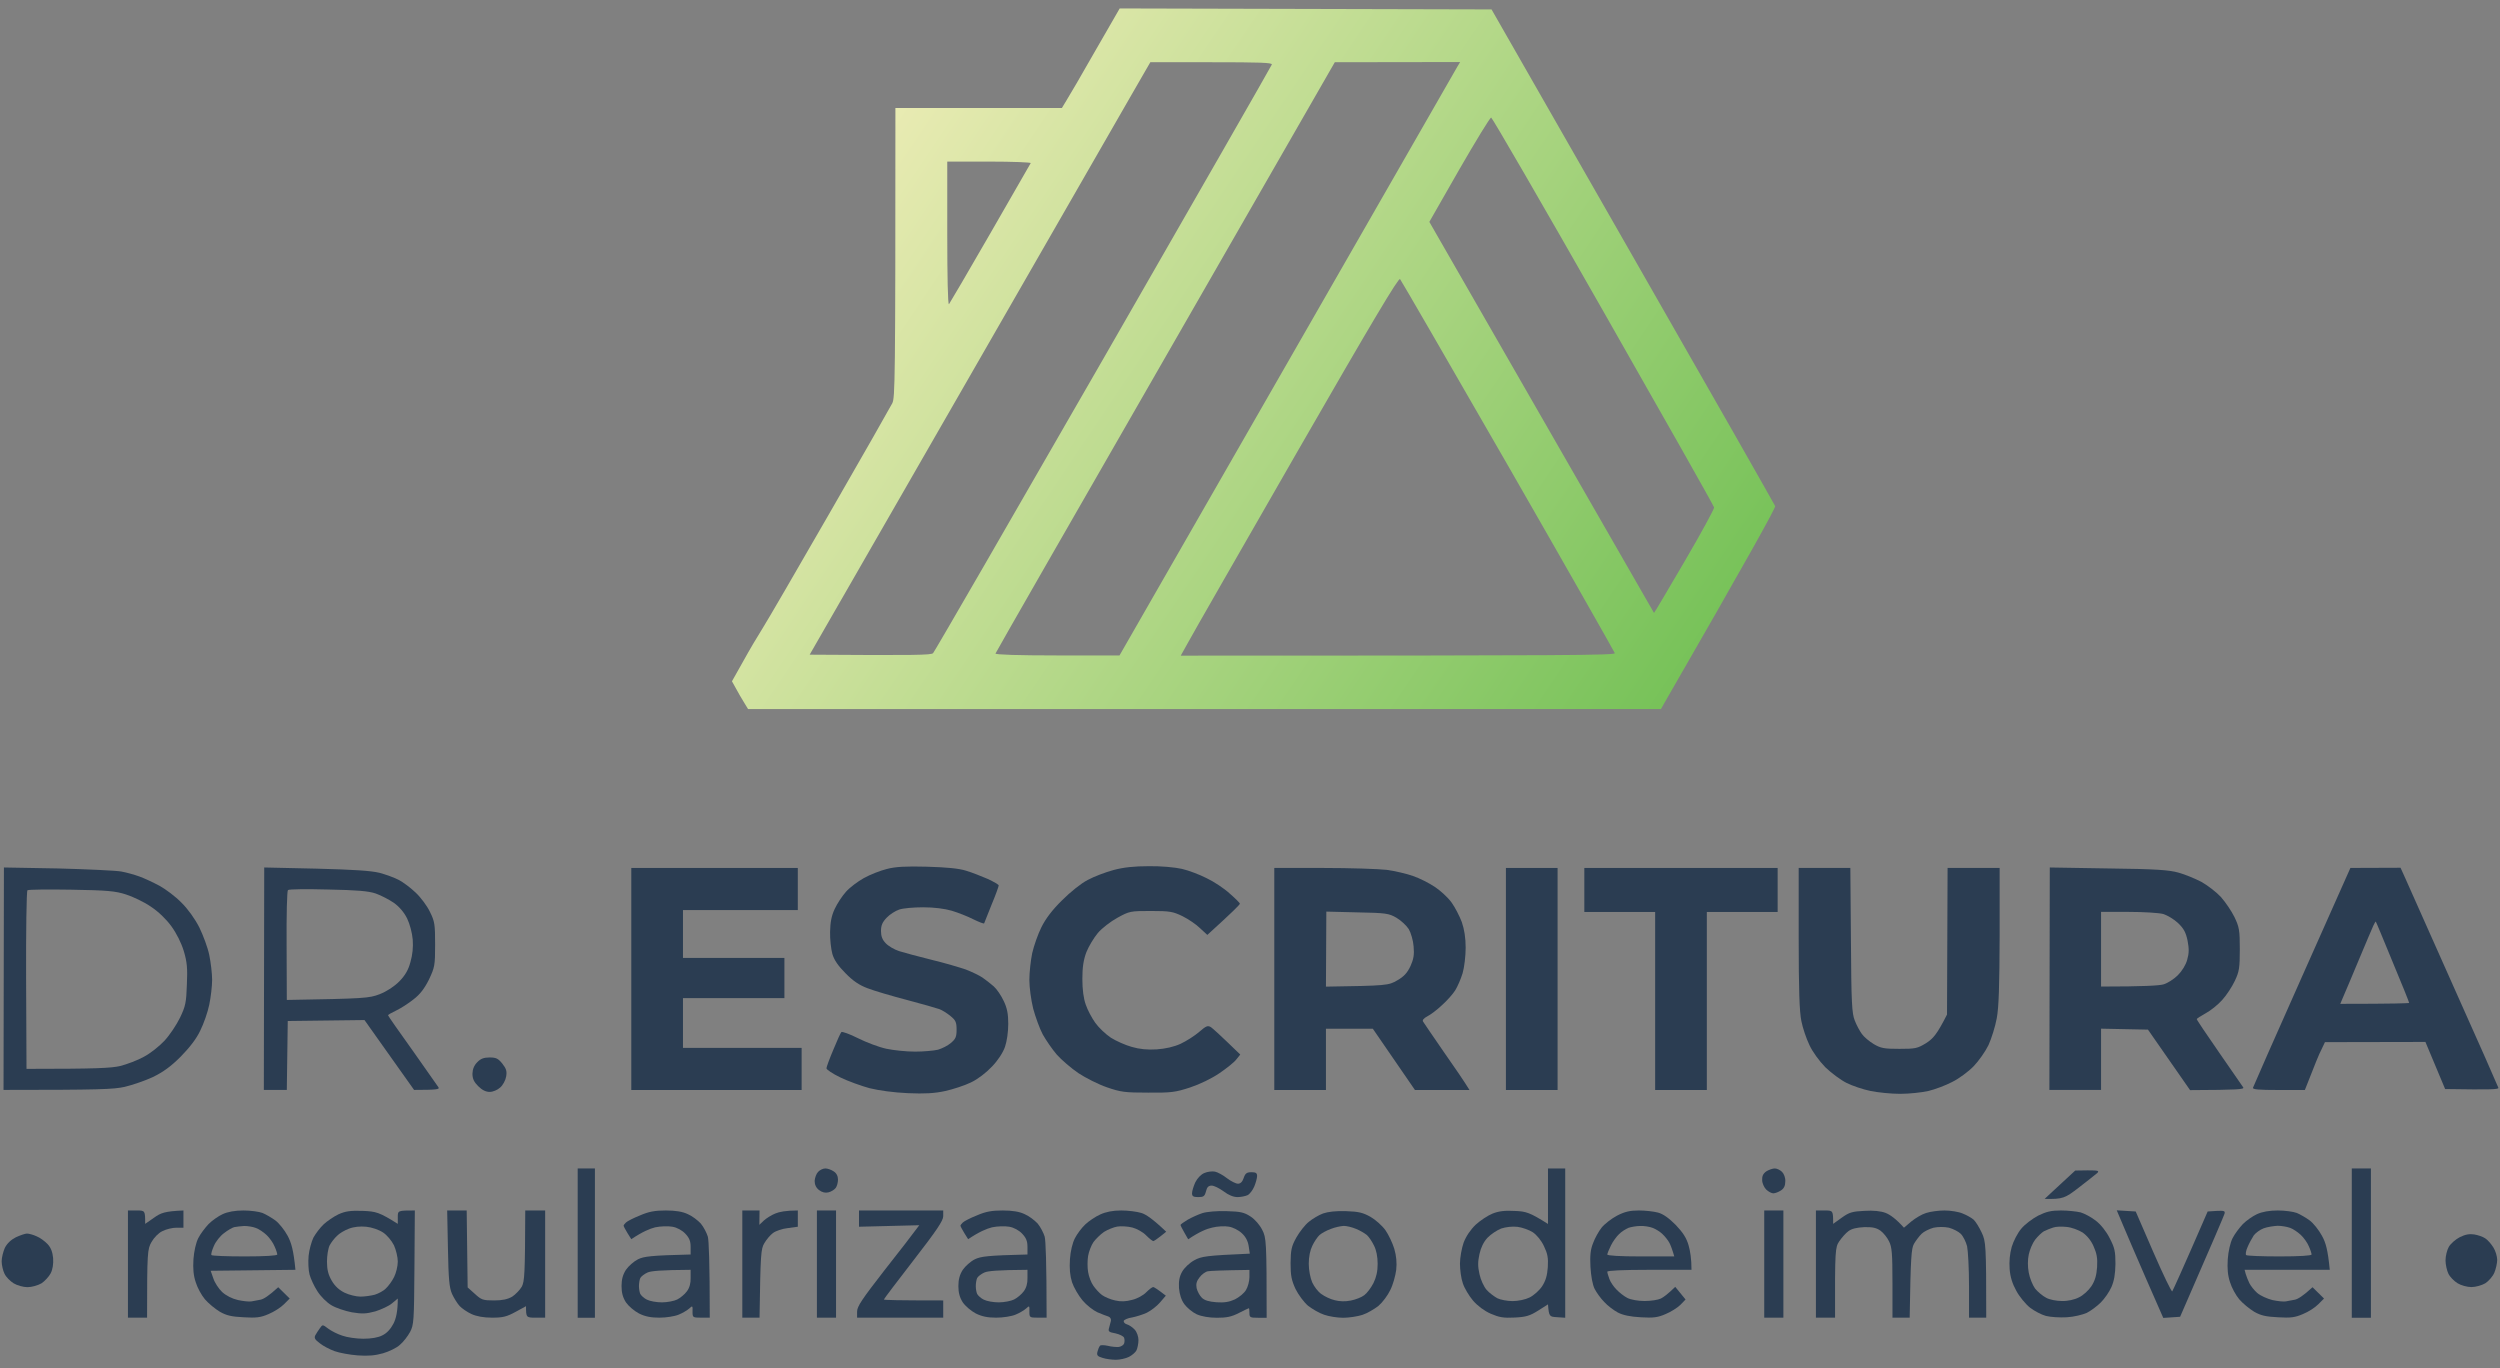 <svg width="148" height="81" viewBox="0 0 148 81" fill="none" xmlns="http://www.w3.org/2000/svg">
<rect x="0" y="0" width="148" height="81" fill="#808080" stroke="none"/>
<path d="M144.968 73.816C145.081 73.623 145.376 73.362 145.625 73.238C145.942 73.079 146.203 73.034 146.475 73.079C146.69 73.113 146.985 73.215 147.121 73.306C147.268 73.397 147.483 73.646 147.608 73.85C147.732 74.042 147.834 74.382 147.834 74.586C147.834 74.779 147.755 75.13 147.664 75.346C147.574 75.561 147.325 75.844 147.132 75.969C146.917 76.094 146.554 76.195 146.305 76.195C146.056 76.195 145.693 76.094 145.489 75.969C145.285 75.844 145.036 75.595 144.945 75.402C144.855 75.221 144.775 74.858 144.775 74.609C144.775 74.36 144.866 73.997 144.968 73.816Z" fill="#2B3D52"/>
<path fill-rule="evenodd" clip-rule="evenodd" d="M134.84 71.66C135.26 71.66 135.769 71.728 135.973 71.808C136.166 71.887 136.517 72.091 136.732 72.249C136.948 72.408 137.276 72.816 137.458 73.156C137.684 73.553 137.809 73.995 137.922 75.173H132.88L132.948 75.422C132.994 75.57 133.084 75.808 133.164 75.966C133.243 76.125 133.447 76.386 133.628 76.544C133.809 76.703 134.217 76.884 134.523 76.963C134.84 77.031 135.192 77.066 135.316 77.043C135.441 77.02 135.679 76.975 135.86 76.941C136.03 76.907 136.336 76.726 136.902 76.204L137.582 76.873L137.242 77.213C137.05 77.406 136.653 77.666 136.336 77.791C135.871 77.995 135.599 78.029 134.863 77.983C134.149 77.949 133.843 77.881 133.447 77.655C133.164 77.485 132.767 77.156 132.563 76.918C132.359 76.68 132.11 76.216 132.019 75.91C131.883 75.513 131.849 75.105 131.883 74.55C131.917 74.074 132.031 73.575 132.167 73.303C132.291 73.054 132.574 72.68 132.778 72.465C132.994 72.249 133.368 71.989 133.617 71.876C133.911 71.74 134.342 71.66 134.84 71.66V71.66ZM133.424 73.133C133.322 73.292 133.152 73.598 133.062 73.813C132.96 74.028 132.926 74.255 132.971 74.3C133.016 74.346 133.9 74.38 134.954 74.38C136.132 74.38 136.846 74.335 136.846 74.266C136.846 74.21 136.778 73.983 136.687 73.791C136.608 73.587 136.393 73.281 136.211 73.111C136.03 72.941 135.747 72.748 135.577 72.691C135.396 72.623 135.067 72.567 134.84 72.567C134.602 72.578 134.229 72.635 134.013 72.714C133.798 72.793 133.537 72.986 133.424 73.133Z" fill="#2B3D52"/>
<path d="M127.057 75.721C126.502 74.451 125.89 73.023 125.686 72.536L125.312 71.652L126.434 71.72L127.476 74.123C128.054 75.449 128.553 76.491 128.598 76.446C128.632 76.4 129.131 75.324 130.694 71.72L131.215 71.686C131.68 71.664 131.736 71.686 131.691 71.856C131.657 71.97 131.057 73.386 129.063 77.953L128.066 78.021L127.057 75.721Z" fill="#2B3D52"/>
<path fill-rule="evenodd" clip-rule="evenodd" d="M122.006 71.66C122.414 71.66 122.935 71.717 123.173 71.773C123.4 71.841 123.808 72.057 124.068 72.261C124.363 72.487 124.691 72.895 124.895 73.303C125.19 73.87 125.235 74.085 125.235 74.822C125.224 75.434 125.156 75.83 124.997 76.193C124.873 76.476 124.59 76.884 124.374 77.1C124.159 77.315 123.785 77.598 123.536 77.723C123.275 77.836 122.765 77.961 122.346 77.983C121.938 78.006 121.395 77.972 121.123 77.904C120.862 77.836 120.432 77.609 120.182 77.417C119.922 77.213 119.548 76.76 119.367 76.42C119.129 75.989 119.004 75.592 118.97 75.116C118.936 74.686 118.981 74.21 119.095 73.813C119.197 73.473 119.446 72.986 119.661 72.737C119.865 72.487 120.318 72.147 120.658 71.966C121.145 71.728 121.429 71.66 122.006 71.66ZM121.009 72.884C120.873 72.963 120.635 73.19 120.477 73.394C120.33 73.587 120.16 73.983 120.103 74.266C120.035 74.573 120.035 75.003 120.103 75.343C120.16 75.66 120.33 76.08 120.477 76.284C120.635 76.476 120.93 76.726 121.134 76.828C121.327 76.941 121.757 77.02 122.063 77.02C122.403 77.031 122.811 76.941 123.071 76.805C123.321 76.692 123.649 76.386 123.808 76.148C124.023 75.819 124.114 75.502 124.148 75.014C124.182 74.482 124.125 74.198 123.944 73.791C123.796 73.439 123.547 73.145 123.287 72.963C123.049 72.816 122.629 72.657 122.346 72.635C122.063 72.601 121.712 72.612 121.553 72.669C121.395 72.714 121.157 72.816 121.021 72.884H121.009Z" fill="#2B3D52"/>
<path d="M107.502 78.006V74.833V71.66H108.012C108.522 71.66 108.522 71.66 108.522 72.453L109.043 72.079C109.485 71.762 109.677 71.717 110.368 71.683C110.912 71.649 111.343 71.694 111.637 71.808C111.887 71.909 112.226 72.136 112.714 72.68L113.155 72.306C113.393 72.113 113.79 71.876 114.028 71.808C114.266 71.728 114.764 71.66 115.115 71.66C115.478 71.66 115.965 71.74 116.192 71.841C116.43 71.932 116.724 72.102 116.838 72.204C116.951 72.306 117.166 72.646 117.313 72.963C117.563 73.496 117.585 73.655 117.585 78.006H116.566V76.136C116.566 75.105 116.509 74.051 116.452 73.779C116.384 73.519 116.226 73.19 116.078 73.043C115.943 72.907 115.625 72.748 115.376 72.68C115.093 72.623 114.753 72.623 114.47 72.68C114.22 72.748 113.892 72.907 113.756 73.043C113.609 73.19 113.405 73.462 113.303 73.643C113.155 73.915 113.11 74.391 113.053 78.006H112.034V75.932C112.034 74.198 112 73.813 111.83 73.485C111.728 73.269 111.501 72.986 111.331 72.861C111.093 72.691 110.867 72.635 110.368 72.646C109.926 72.669 109.621 72.737 109.428 72.884C109.269 72.997 109.031 73.269 108.884 73.485C108.646 73.847 108.624 73.972 108.635 78.006H107.502Z" fill="#2B3D52"/>
<path d="M104.443 78.006V74.833V71.66H105.576V78.006H104.443Z" fill="#2B3D52"/>
<path fill-rule="evenodd" clip-rule="evenodd" d="M97.021 71.66C97.395 71.66 97.905 71.717 98.154 71.785C98.46 71.864 98.8 72.113 99.208 72.521C99.638 72.975 99.842 73.292 99.967 73.734C100.057 74.051 100.137 74.516 100.137 75.173H97.644C96.058 75.173 95.152 75.218 95.152 75.286C95.152 75.343 95.208 75.536 95.276 75.717C95.333 75.887 95.525 76.17 95.695 76.34C95.865 76.522 96.16 76.748 96.341 76.839C96.534 76.941 96.976 77.02 97.361 77.02C97.735 77.02 98.165 76.952 98.324 76.873C98.483 76.794 98.732 76.612 99.174 76.182L99.785 76.93L99.48 77.247C99.309 77.417 98.913 77.666 98.607 77.791C98.143 77.995 97.882 78.029 97.134 77.983C96.511 77.949 96.081 77.859 95.775 77.7C95.525 77.564 95.163 77.292 94.97 77.077C94.766 76.873 94.517 76.522 94.404 76.306C94.279 76.057 94.189 75.558 94.155 75.003C94.121 74.323 94.155 73.972 94.313 73.587C94.415 73.303 94.642 72.895 94.812 72.68C94.982 72.465 95.389 72.147 95.729 71.966C96.194 71.728 96.5 71.66 97.021 71.66V71.66ZM95.854 73.054C95.707 73.19 95.48 73.496 95.367 73.734C95.254 73.961 95.152 74.21 95.152 74.266C95.152 74.335 95.888 74.38 97.134 74.38H99.117C99.004 73.983 98.913 73.745 98.834 73.587C98.754 73.428 98.562 73.19 98.415 73.054C98.278 72.918 98.018 72.759 97.837 72.691C97.667 72.623 97.338 72.567 97.1 72.578C96.874 72.578 96.556 72.635 96.398 72.691C96.239 72.759 95.99 72.918 95.854 73.054Z" fill="#2B3D52"/>
<path fill-rule="evenodd" clip-rule="evenodd" d="M79.688 71.7C80.436 71.723 80.696 71.791 81.138 72.04C81.433 72.21 81.829 72.561 82.022 72.834C82.203 73.094 82.441 73.593 82.543 73.933C82.664 74.348 82.702 74.764 82.656 75.179C82.611 75.519 82.464 76.063 82.305 76.369C82.158 76.686 81.841 77.106 81.603 77.31C81.353 77.502 80.934 77.752 80.651 77.842C80.368 77.933 79.858 78.012 79.518 78.012C79.178 78.012 78.668 77.933 78.385 77.831C78.102 77.74 77.683 77.491 77.433 77.298C77.195 77.094 76.867 76.652 76.697 76.312C76.459 75.791 76.402 75.531 76.402 74.783C76.414 73.989 76.448 73.797 76.742 73.264C76.935 72.924 77.263 72.505 77.479 72.335C77.694 72.154 78.079 71.927 78.328 71.836C78.623 71.734 79.099 71.678 79.688 71.7ZM78.113 73.117C78 73.219 77.807 73.502 77.694 73.74C77.558 74.012 77.479 74.397 77.479 74.817C77.479 75.191 77.569 75.655 77.683 75.916C77.796 76.165 78.034 76.482 78.226 76.607C78.408 76.743 78.759 76.913 79.008 76.97C79.291 77.049 79.643 77.06 79.971 76.992C80.254 76.936 80.606 76.8 80.764 76.675C80.923 76.562 81.161 76.244 81.308 75.961C81.478 75.61 81.557 75.27 81.557 74.817C81.557 74.397 81.478 74.001 81.342 73.74C81.229 73.502 81.036 73.219 80.923 73.117C80.798 73.015 80.515 72.845 80.288 72.754C80.05 72.652 79.722 72.573 79.552 72.573C79.371 72.584 79.031 72.652 78.782 72.754C78.532 72.845 78.238 73.004 78.113 73.117Z" fill="#2B3D52"/>
<path fill-rule="evenodd" clip-rule="evenodd" d="M72.618 71.7C73.445 71.723 73.649 71.768 74.034 72.018C74.294 72.188 74.578 72.516 74.725 72.811C74.963 73.275 74.986 73.457 74.986 78.012H74.476C74.011 78.012 73.966 77.99 73.966 77.729C73.966 77.57 73.954 77.446 73.932 77.446C73.921 77.446 73.649 77.57 73.343 77.729C72.901 77.956 72.606 78.012 72.04 78.012C71.587 78.012 71.133 77.933 70.85 77.808C70.601 77.695 70.272 77.423 70.114 77.208C69.932 76.958 69.831 76.63 69.796 76.256C69.774 75.848 69.819 75.576 69.978 75.293C70.102 75.066 70.408 74.771 70.692 74.613C71.122 74.375 71.383 74.329 73.989 74.216L73.921 73.763C73.875 73.468 73.739 73.207 73.513 73.004C73.32 72.822 72.98 72.652 72.742 72.618C72.516 72.573 72.062 72.596 71.757 72.675C71.439 72.743 70.997 72.924 70.34 73.366L70.114 72.969C69.989 72.754 69.887 72.55 69.887 72.516C69.887 72.482 70.08 72.346 70.306 72.21C70.544 72.074 70.941 71.893 71.19 71.814C71.451 71.734 72.062 71.678 72.618 71.7ZM71.02 75.61C70.839 75.837 70.793 76.007 70.839 76.256C70.884 76.448 71.02 76.698 71.145 76.822C71.303 76.981 71.564 77.06 72.017 77.094C72.482 77.128 72.787 77.072 73.105 76.924C73.354 76.8 73.649 76.562 73.762 76.369C73.875 76.188 73.966 75.837 73.966 75.61V75.179C72.255 75.202 71.643 75.236 71.507 75.259C71.371 75.281 71.145 75.44 71.02 75.61Z" fill="#2B3D52"/>
<path fill-rule="evenodd" clip-rule="evenodd" d="M59.353 71.66C59.931 71.66 60.35 71.728 60.656 71.876C60.906 71.978 61.245 72.238 61.427 72.431C61.597 72.635 61.778 72.986 61.846 73.213C61.903 73.451 61.959 74.629 61.959 78.006H61.45C60.951 78.006 60.94 77.995 60.94 77.644C60.951 77.292 60.94 77.281 60.747 77.462C60.634 77.564 60.35 77.734 60.124 77.825C59.886 77.927 59.376 78.006 58.98 78.006C58.47 78.006 58.13 77.938 57.767 77.757C57.484 77.609 57.144 77.315 56.997 77.1C56.816 76.816 56.736 76.533 56.736 76.136C56.736 75.74 56.816 75.456 56.997 75.173C57.144 74.958 57.461 74.674 57.711 74.55C58.062 74.38 58.458 74.323 60.826 74.266V73.813C60.826 73.473 60.747 73.281 60.509 73.031C60.328 72.839 60.022 72.669 59.75 72.623C59.489 72.578 59.059 72.589 58.73 72.657C58.413 72.737 57.971 72.918 57.314 73.36L57.087 72.997C56.963 72.793 56.861 72.601 56.861 72.567C56.85 72.533 56.918 72.453 56.997 72.374C57.076 72.295 57.45 72.102 57.824 71.955C58.345 71.728 58.708 71.66 59.353 71.66V71.66ZM57.847 75.66C57.801 75.762 57.767 75.978 57.767 76.136C57.767 76.295 57.801 76.499 57.847 76.601C57.903 76.703 58.073 76.862 58.243 76.941C58.424 77.031 58.81 77.1 59.127 77.1C59.444 77.1 59.852 77.02 60.033 76.93C60.215 76.839 60.475 76.624 60.6 76.454C60.758 76.25 60.838 75.966 60.826 75.66V75.173C59.093 75.184 58.47 75.241 58.277 75.332C58.096 75.411 57.903 75.558 57.847 75.66Z" fill="#2B3D52"/>
<path d="M50.853 72.623V72.147V71.66H55.839V72C55.839 72.261 55.453 72.839 54.083 74.606C53.12 75.853 52.326 76.895 52.326 76.93C52.326 76.963 53.12 76.986 55.839 76.986V78.006H50.74V77.644C50.74 77.338 51.046 76.895 52.338 75.23C53.221 74.108 54.048 73.043 54.422 72.533L50.853 72.623Z" fill="#2B3D52"/>
<path d="M48.361 78.006V74.833V71.66H49.494V78.006H48.361Z" fill="#2B3D52"/>
<path d="M43.945 78.006V74.833V71.66H44.965L44.954 72.51L45.214 72.261C45.361 72.125 45.667 71.932 45.894 71.841C46.132 71.74 46.529 71.66 47.231 71.66V72.623L46.642 72.703C46.313 72.737 45.917 72.873 45.758 72.997C45.599 73.111 45.373 73.383 45.248 73.598C45.044 73.938 45.022 74.221 44.965 78.006H43.945Z" fill="#2B3D52"/>
<path fill-rule="evenodd" clip-rule="evenodd" d="M39.412 71.66C39.99 71.66 40.409 71.728 40.715 71.876C40.964 71.978 41.304 72.238 41.485 72.431C41.655 72.635 41.837 72.986 41.905 73.213C41.961 73.451 42.018 74.629 42.018 78.006H41.508C41.01 78.006 40.998 77.995 40.998 77.644C41.01 77.292 40.998 77.281 40.806 77.462C40.692 77.564 40.409 77.734 40.182 77.825C39.945 77.927 39.435 78.006 39.038 78.006C38.528 78.006 38.188 77.938 37.826 77.757C37.543 77.609 37.203 77.315 37.056 77.1C36.874 76.816 36.795 76.533 36.795 76.136C36.795 75.74 36.874 75.456 37.056 75.173C37.203 74.958 37.52 74.674 37.769 74.55C38.12 74.38 38.517 74.323 40.885 74.266V73.813C40.885 73.473 40.806 73.281 40.568 73.031C40.386 72.839 40.081 72.669 39.809 72.623C39.548 72.578 39.117 72.589 38.789 72.657C38.472 72.737 38.03 72.918 37.373 73.36L37.146 72.997C37.022 72.793 36.919 72.601 36.919 72.567C36.908 72.533 36.976 72.453 37.056 72.374C37.135 72.295 37.509 72.102 37.883 71.955C38.404 71.728 38.766 71.66 39.412 71.66V71.66ZM37.905 75.66C37.86 75.762 37.826 75.978 37.826 76.136C37.826 76.295 37.86 76.499 37.905 76.601C37.962 76.703 38.132 76.862 38.302 76.941C38.483 77.031 38.868 77.1 39.185 77.1C39.503 77.1 39.911 77.02 40.092 76.93C40.273 76.839 40.534 76.624 40.658 76.454C40.817 76.25 40.896 75.966 40.885 75.66V75.173C39.151 75.184 38.528 75.241 38.336 75.332C38.154 75.411 37.962 75.558 37.905 75.66Z" fill="#2B3D52"/>
<path d="M26.756 76.59C26.597 76.216 26.552 75.728 26.518 73.904L26.473 71.66H27.628L27.685 76.216L28.116 76.601C28.501 76.952 28.591 76.986 29.248 76.986C29.747 76.986 30.053 76.918 30.325 76.76C30.517 76.635 30.778 76.363 30.891 76.17C31.05 75.853 31.084 75.479 31.095 71.66H32.273V78.006H31.707C31.152 78.006 31.14 77.995 31.14 77.326L30.517 77.666C29.996 77.949 29.77 78.006 29.135 78.006C28.625 78.006 28.206 77.927 27.912 77.791C27.662 77.677 27.345 77.462 27.209 77.315C27.073 77.168 26.869 76.839 26.756 76.59Z" fill="#2B3D52"/>
<path fill-rule="evenodd" clip-rule="evenodd" d="M21.465 71.683C22.269 71.717 22.45 71.762 23.549 72.453V72.057C23.549 71.66 23.549 71.66 24.558 71.66L24.535 75.026C24.512 78.221 24.501 78.425 24.274 78.856C24.138 79.105 23.878 79.445 23.674 79.615C23.481 79.796 23.028 80.012 22.677 80.114C22.201 80.25 21.782 80.284 21.17 80.239C20.705 80.204 20.094 80.091 19.81 79.989C19.527 79.887 19.131 79.683 18.938 79.525C18.643 79.309 18.587 79.207 18.666 79.049C18.723 78.947 18.847 78.754 18.938 78.629C19.097 78.403 19.097 78.403 19.425 78.652C19.606 78.788 19.98 78.981 20.264 79.071C20.547 79.173 21.102 79.253 21.51 79.253C21.974 79.253 22.393 79.185 22.643 79.049C22.903 78.924 23.13 78.675 23.3 78.346C23.447 78.051 23.549 77.632 23.549 76.873L23.209 77.156C23.028 77.315 22.575 77.519 22.224 77.632C21.668 77.779 21.453 77.791 20.83 77.689C20.422 77.609 19.878 77.428 19.618 77.269C19.346 77.111 18.983 76.748 18.791 76.442C18.598 76.148 18.394 75.706 18.326 75.456C18.258 75.207 18.235 74.709 18.27 74.346C18.303 73.995 18.439 73.507 18.553 73.269C18.677 73.043 18.938 72.691 19.153 72.487C19.357 72.295 19.754 72.023 20.037 71.887C20.445 71.706 20.728 71.66 21.465 71.683ZM19.946 73.167C19.799 73.303 19.606 73.553 19.516 73.723C19.425 73.904 19.357 74.335 19.357 74.686C19.357 75.173 19.436 75.468 19.64 75.819C19.833 76.148 20.082 76.374 20.411 76.533C20.671 76.658 21.091 76.76 21.34 76.76C21.589 76.76 21.974 76.703 22.19 76.646C22.405 76.578 22.711 76.42 22.847 76.272C22.994 76.136 23.221 75.83 23.334 75.592C23.447 75.366 23.549 74.958 23.549 74.686C23.549 74.425 23.447 73.995 23.323 73.723C23.187 73.451 22.915 73.122 22.677 72.963C22.416 72.793 22.008 72.657 21.68 72.623C21.317 72.589 20.955 72.623 20.66 72.737C20.411 72.827 20.082 73.02 19.946 73.167Z" fill="#2B3D52"/>
<path fill-rule="evenodd" clip-rule="evenodd" d="M14.409 71.66C14.828 71.66 15.338 71.728 15.542 71.808C15.734 71.887 16.085 72.091 16.301 72.249C16.516 72.408 16.845 72.816 17.026 73.156C17.241 73.553 17.377 73.995 17.49 75.173L12.471 75.23L12.63 75.683C12.709 75.932 12.947 76.295 13.151 76.488C13.389 76.703 13.74 76.884 14.091 76.963C14.397 77.031 14.76 77.066 14.885 77.043C15.009 77.02 15.247 76.975 15.428 76.941C15.598 76.907 15.904 76.726 16.471 76.204L17.151 76.873L16.811 77.213C16.618 77.406 16.21 77.666 15.904 77.791C15.44 77.995 15.168 78.029 14.431 77.983C13.718 77.949 13.412 77.881 13.015 77.655C12.732 77.485 12.335 77.156 12.132 76.918C11.928 76.68 11.678 76.216 11.588 75.91C11.452 75.513 11.418 75.105 11.452 74.55C11.486 74.074 11.599 73.575 11.735 73.303C11.86 73.054 12.143 72.68 12.347 72.465C12.562 72.249 12.936 71.989 13.185 71.876C13.48 71.74 13.91 71.66 14.409 71.66V71.66ZM13.253 73.009C13.038 73.167 12.766 73.507 12.664 73.757C12.551 74.006 12.483 74.244 12.517 74.3C12.539 74.346 13.434 74.38 14.488 74.38C15.7 74.38 16.414 74.335 16.414 74.266C16.414 74.21 16.346 73.983 16.256 73.791C16.176 73.587 15.961 73.281 15.78 73.111C15.598 72.941 15.315 72.748 15.134 72.691C14.964 72.623 14.658 72.578 14.454 72.578C14.261 72.589 13.99 72.623 13.865 72.646C13.74 72.68 13.468 72.839 13.253 73.009Z" fill="#2B3D52"/>
<path d="M7.574 78.006V74.833V71.66H8.084C8.594 71.66 8.594 71.66 8.594 72.453L9.115 72.091C9.523 71.796 9.772 71.706 10.86 71.66V72.68H10.441C10.203 72.68 9.829 72.771 9.614 72.884C9.387 72.986 9.115 73.269 8.968 73.53C8.73 73.949 8.707 74.119 8.707 78.006H7.574Z" fill="#2B3D52"/>
<path d="M121.041 70.974L121.947 70.135L122.854 69.296L123.59 69.285C124.213 69.285 124.293 69.308 124.157 69.444C124.066 69.523 123.579 69.908 123.08 70.294C122.242 70.94 122.129 70.996 121.041 70.974Z" fill="#2B3D52"/>
<path d="M70.761 69.995C70.886 69.746 71.101 69.519 71.305 69.44C71.486 69.361 71.769 69.327 71.928 69.361C72.087 69.395 72.404 69.565 72.63 69.746C72.868 69.927 73.163 70.075 73.287 70.075C73.439 70.075 73.552 69.961 73.627 69.735C73.718 69.463 73.809 69.395 74.081 69.395C74.341 69.395 74.42 69.44 74.42 69.621C74.42 69.746 74.341 70.029 74.251 70.245C74.16 70.46 73.979 70.698 73.854 70.755C73.729 70.811 73.457 70.868 73.265 70.868C73.027 70.868 72.732 70.755 72.438 70.528C72.189 70.347 71.871 70.188 71.735 70.188C71.543 70.188 71.452 70.279 71.395 70.528C71.316 70.823 71.248 70.868 70.942 70.868C70.648 70.868 70.568 70.823 70.568 70.641C70.568 70.517 70.659 70.222 70.761 69.995Z" fill="#2B3D52"/>
<path d="M139.225 78.011V73.591V69.172H140.358V78.011H139.225Z" fill="#2B3D52"/>
<path d="M104.32 69.863C104.308 69.625 104.376 69.478 104.569 69.342C104.716 69.251 104.943 69.172 105.067 69.172C105.192 69.172 105.385 69.263 105.498 69.376C105.611 69.489 105.702 69.727 105.69 69.931C105.69 70.192 105.611 70.362 105.43 70.475C105.294 70.566 105.09 70.645 104.977 70.645C104.875 70.645 104.682 70.543 104.557 70.418C104.433 70.294 104.32 70.044 104.32 69.863Z" fill="#2B3D52"/>
<path fill-rule="evenodd" clip-rule="evenodd" d="M91.641 69.172H92.661V78.011L92.174 77.977C91.721 77.954 91.698 77.931 91.641 77.218L91.052 77.592C90.565 77.897 90.338 77.966 89.67 77.999C89.013 78.034 88.752 77.988 88.254 77.773C87.869 77.603 87.472 77.308 87.2 76.991C86.962 76.708 86.69 76.254 86.6 75.971C86.498 75.688 86.43 75.166 86.43 74.804C86.43 74.453 86.532 73.897 86.645 73.569C86.792 73.183 87.053 72.798 87.359 72.504C87.631 72.254 88.073 71.96 88.356 71.846C88.718 71.699 89.092 71.654 89.67 71.688C90.338 71.71 90.565 71.778 91.641 72.458V69.172ZM88.061 73.274C87.835 73.512 87.665 73.863 87.585 74.237C87.483 74.702 87.483 74.974 87.585 75.427C87.653 75.756 87.846 76.175 88.004 76.356C88.163 76.538 88.458 76.753 88.639 76.855C88.82 76.946 89.239 77.025 89.545 77.025C89.874 77.025 90.304 76.934 90.554 76.81C90.803 76.685 91.132 76.39 91.29 76.152C91.505 75.824 91.596 75.507 91.63 75.019C91.664 74.464 91.619 74.226 91.403 73.773C91.245 73.433 90.973 73.104 90.735 72.945C90.52 72.809 90.112 72.662 89.829 72.628C89.511 72.594 89.149 72.639 88.866 72.73C88.616 72.832 88.254 73.07 88.061 73.274Z" fill="#2B3D52"/>
<path d="M48.227 69.909C48.238 69.727 48.328 69.478 48.431 69.376C48.532 69.263 48.725 69.172 48.861 69.172C48.997 69.172 49.212 69.251 49.348 69.342C49.518 69.444 49.609 69.625 49.609 69.829C49.609 69.999 49.552 70.226 49.473 70.328C49.394 70.43 49.201 70.554 49.042 70.588C48.853 70.634 48.668 70.588 48.487 70.452C48.313 70.316 48.227 70.135 48.227 69.909Z" fill="#2B3D52"/>
<path d="M34.199 78.011V73.591V69.172H35.219V78.011H34.199Z" fill="#2B3D52"/>
<path d="M27.969 63.565C27.976 63.293 28.071 63.066 28.252 62.885C28.456 62.67 28.648 62.602 28.988 62.602C29.362 62.602 29.487 62.658 29.736 62.964C29.974 63.27 30.019 63.417 29.963 63.735C29.929 63.95 29.77 64.245 29.611 64.381C29.453 64.528 29.181 64.641 28.988 64.641C28.762 64.641 28.535 64.528 28.309 64.301C28.059 64.052 27.969 63.859 27.969 63.565Z" fill="#2B3D52"/>
<path fill-rule="evenodd" clip-rule="evenodd" d="M139.144 51.382L142.112 51.371L142.384 51.972C142.532 52.3 143.823 55.201 145.251 58.408C146.69 61.615 147.879 64.312 147.902 64.392C147.936 64.494 147.585 64.516 144.752 64.471L143.585 61.683L137.637 61.695L137.433 62.125C137.309 62.352 137.048 62.986 136.448 64.528H134.895C133.694 64.528 133.343 64.494 133.377 64.392C133.4 64.312 134.703 61.355 136.278 57.819L139.144 51.382ZM139.643 56.822C139.246 57.785 138.827 58.76 138.725 58.998L138.544 59.428C141.704 59.428 142.622 59.394 142.622 59.371C142.622 59.337 142.192 58.25 141.648 56.958C141.115 55.666 140.674 54.589 140.651 54.567C140.64 54.533 140.572 54.635 140.504 54.793C140.436 54.941 140.05 55.847 139.643 56.822Z" fill="#2B3D52"/>
<path fill-rule="evenodd" clip-rule="evenodd" d="M121.347 51.355L124.814 51.412C127.646 51.446 128.417 51.503 128.972 51.661C129.346 51.763 129.946 52.013 130.32 52.205C130.683 52.409 131.204 52.806 131.476 53.101C131.747 53.407 132.11 53.939 132.28 54.291C132.563 54.88 132.597 55.072 132.597 56.194C132.597 57.293 132.563 57.52 132.303 58.064C132.144 58.404 131.815 58.914 131.555 59.197C131.306 59.48 130.864 59.832 130.569 59.99C130.286 60.149 130.048 60.296 130.048 60.33C130.037 60.364 130.637 61.248 131.374 62.313C132.11 63.379 132.756 64.308 132.801 64.376C132.858 64.489 132.529 64.523 129.652 64.535L127.159 60.954L124.383 60.897V64.523H121.324L121.347 51.355ZM124.383 58.404C126.887 58.404 127.816 58.347 128.065 58.279C128.315 58.211 128.7 57.962 128.926 57.735C129.176 57.486 129.402 57.123 129.482 56.818C129.595 56.432 129.595 56.16 129.504 55.684C129.402 55.197 129.278 54.97 128.949 54.653C128.711 54.426 128.315 54.188 128.065 54.109C127.816 54.041 126.887 53.984 126.003 53.984H124.383V58.404Z" fill="#2B3D52"/>
<path d="M106.641 60.448C106.528 59.904 106.482 58.613 106.482 55.553V51.383H109.541L109.575 55.655C109.598 59.383 109.632 59.995 109.802 60.414C109.904 60.686 110.097 61.038 110.221 61.208C110.346 61.389 110.663 61.65 110.924 61.808C111.343 62.058 111.547 62.092 112.442 62.092C113.394 62.092 113.507 62.069 114.028 61.752C114.447 61.48 114.662 61.242 115.263 60.063L115.297 51.383H118.379V55.372C118.367 58.363 118.333 59.599 118.209 60.278C118.118 60.777 117.891 61.491 117.721 61.865C117.54 62.239 117.144 62.806 116.838 63.123C116.532 63.44 115.965 63.859 115.569 64.052C115.184 64.256 114.549 64.494 114.164 64.585C113.767 64.675 113.02 64.755 112.487 64.755C111.955 64.755 111.173 64.675 110.731 64.585C110.289 64.494 109.655 64.279 109.315 64.109C108.975 63.939 108.408 63.519 108.057 63.179C107.695 62.806 107.298 62.262 107.117 61.865C106.936 61.491 106.72 60.856 106.641 60.448Z" fill="#2B3D52"/>
<path d="M93.793 53.989V52.686V51.383H105.236V53.989H101.044V64.528H97.985V53.989H93.793Z" fill="#2B3D52"/>
<path d="M89.15 64.528V57.955V51.383H92.209V64.528H89.15Z" fill="#2B3D52"/>
<path fill-rule="evenodd" clip-rule="evenodd" d="M75.438 51.383H78.327C79.913 51.383 81.612 51.44 82.099 51.496C82.575 51.564 83.278 51.723 83.651 51.859C84.025 51.983 84.603 52.278 84.943 52.505C85.283 52.731 85.725 53.139 85.929 53.423C86.133 53.706 86.405 54.227 86.54 54.59C86.688 55.02 86.767 55.519 86.767 56.108C86.767 56.596 86.688 57.264 86.586 57.615C86.484 57.955 86.28 58.42 86.144 58.635C86.008 58.851 85.657 59.247 85.362 59.508C85.079 59.78 84.683 60.075 84.501 60.165C84.286 60.278 84.195 60.392 84.241 60.471C84.286 60.55 84.841 61.355 85.464 62.262C86.099 63.168 86.699 64.041 86.994 64.528H83.765L81.272 60.902H78.496V64.528H75.438V51.383ZM78.496 58.409C82.111 58.352 82.201 58.341 82.722 58.035C83.119 57.808 83.312 57.593 83.504 57.185C83.686 56.777 83.731 56.516 83.686 56.029C83.663 55.689 83.527 55.224 83.402 55.009C83.266 54.794 82.938 54.488 82.666 54.329C82.213 54.069 82.054 54.046 80.343 54.012L78.519 53.967L78.496 58.409Z" fill="#2B3D52"/>
<path d="M37.373 64.528V57.955V51.383H47.23V53.876H40.432V56.709H46.437V59.089H40.432V62.035H47.456V64.528H37.373Z" fill="#2B3D52"/>
<path fill-rule="evenodd" clip-rule="evenodd" d="M15.642 51.355L18.712 51.423C20.955 51.48 21.975 51.548 22.474 51.673C22.848 51.775 23.357 51.956 23.607 52.092C23.856 52.217 24.309 52.557 24.604 52.84C24.909 53.123 25.295 53.645 25.453 53.984C25.736 54.551 25.759 54.732 25.759 55.911C25.759 57.157 25.736 57.26 25.397 57.985C25.125 58.529 24.864 58.869 24.479 59.163C24.184 59.401 23.72 59.696 23.459 59.821C23.199 59.945 22.972 60.07 22.972 60.104C22.972 60.138 23.629 61.078 24.434 62.2C25.227 63.322 25.918 64.308 25.963 64.376C26.02 64.489 25.861 64.523 24.513 64.523L21.578 60.387L17.035 60.444L16.979 64.523H15.619L15.642 51.355ZM16.967 55.979L16.979 59.197C21.601 59.118 21.85 59.095 22.474 58.857C22.904 58.687 23.335 58.404 23.64 58.098C23.98 57.747 24.173 57.429 24.298 56.953C24.422 56.534 24.468 56.058 24.434 55.628C24.4 55.231 24.264 54.71 24.105 54.381C23.935 54.03 23.652 53.69 23.323 53.452C23.04 53.259 22.564 53.01 22.247 52.897C21.817 52.749 21.137 52.693 19.415 52.659C18.168 52.625 17.103 52.636 17.047 52.693C16.99 52.738 16.956 54.154 16.967 55.979Z" fill="#2B3D52"/>
<path fill-rule="evenodd" clip-rule="evenodd" d="M0.232 51.355L3.427 51.412C5.171 51.458 6.871 51.537 7.177 51.593C7.494 51.65 7.97 51.786 8.253 51.888C8.536 51.99 9.069 52.239 9.431 52.432C9.805 52.636 10.394 53.078 10.734 53.429C11.119 53.803 11.539 54.392 11.799 54.902C12.026 55.367 12.298 56.092 12.388 56.534C12.479 56.976 12.558 57.633 12.558 58.007C12.558 58.381 12.479 59.039 12.388 59.48C12.298 59.922 12.06 60.602 11.856 61.01C11.629 61.498 11.221 62.019 10.7 62.551C10.111 63.141 9.669 63.458 9.046 63.764C8.582 63.979 7.822 64.24 7.381 64.342C6.735 64.489 5.874 64.523 0.209 64.523L0.232 51.355ZM1.546 58.03L1.569 63.277C5.749 63.277 6.576 63.231 7.12 63.107C7.517 63.005 8.151 62.767 8.514 62.563C8.887 62.37 9.431 61.94 9.737 61.611C10.043 61.282 10.451 60.67 10.655 60.251C10.983 59.571 11.029 59.344 11.063 58.291C11.108 57.327 11.074 56.953 10.882 56.308C10.734 55.82 10.451 55.254 10.145 54.834C9.839 54.415 9.386 53.973 8.921 53.667C8.525 53.395 7.856 53.078 7.46 52.953C6.837 52.749 6.338 52.704 4.22 52.67C2.849 52.647 1.682 52.659 1.625 52.704C1.569 52.749 1.535 55.14 1.546 58.03Z" fill="#2B3D52"/>
<path d="M64.393 52.094C64.767 51.89 65.458 51.63 65.922 51.505C66.512 51.346 67.146 51.278 68.019 51.278C68.744 51.267 69.559 51.346 69.967 51.437C70.364 51.528 71.021 51.777 71.44 51.992C71.871 52.196 72.482 52.604 72.8 52.899C73.128 53.182 73.4 53.454 73.4 53.499C73.4 53.556 72.97 53.987 71.474 55.347L71.043 54.95C70.817 54.723 70.341 54.406 70.001 54.236C69.435 53.964 69.254 53.93 68.132 53.93C66.92 53.93 66.863 53.941 66.16 54.327C65.764 54.542 65.231 54.95 64.993 55.233C64.756 55.517 64.45 56.026 64.314 56.367C64.144 56.82 64.076 57.25 64.076 57.953C64.076 58.576 64.144 59.109 64.28 59.483C64.382 59.789 64.642 60.276 64.846 60.559C65.05 60.843 65.458 61.228 65.764 61.432C66.07 61.625 66.625 61.874 66.999 61.976C67.463 62.112 67.928 62.157 68.472 62.123C68.981 62.089 69.491 61.976 69.888 61.794C70.228 61.636 70.726 61.319 70.987 61.092C71.406 60.729 71.497 60.695 71.689 60.809C71.803 60.888 72.245 61.285 73.423 62.429L73.196 62.712C73.083 62.871 72.63 63.234 72.199 63.528C71.735 63.846 71.032 64.186 70.454 64.378C69.582 64.662 69.344 64.695 67.962 64.684C66.591 64.684 66.342 64.65 65.526 64.367C65.028 64.197 64.268 63.812 63.838 63.528C63.407 63.234 62.83 62.735 62.558 62.429C62.286 62.112 61.923 61.579 61.731 61.239C61.549 60.899 61.3 60.208 61.164 59.709C61.039 59.2 60.938 58.452 60.938 58.01C60.938 57.568 61.017 56.865 61.107 56.423C61.209 55.981 61.447 55.301 61.651 54.893C61.889 54.406 62.297 53.862 62.864 53.307C63.362 52.808 63.996 52.298 64.393 52.094Z" fill="#2B3D52"/>
<path d="M51.146 51.978C51.52 51.774 52.121 51.536 52.495 51.445C53.005 51.309 53.616 51.275 54.874 51.309C56.063 51.343 56.766 51.411 57.196 51.547C57.536 51.649 58.114 51.876 58.477 52.034C58.839 52.204 59.134 52.374 59.123 52.42C59.123 52.476 58.941 52.986 58.703 53.553C58.477 54.131 58.273 54.629 58.261 54.663C58.239 54.697 57.956 54.584 57.627 54.425C57.298 54.255 56.721 54.029 56.347 53.916C55.916 53.791 55.293 53.712 54.647 53.712C54.092 53.712 53.446 53.768 53.231 53.847C53.016 53.916 52.676 54.131 52.495 54.324C52.234 54.595 52.155 54.788 52.155 55.117C52.155 55.423 52.234 55.638 52.438 55.842C52.597 56.012 52.948 56.216 53.231 56.307C53.514 56.397 54.364 56.624 55.134 56.816C55.894 56.998 56.811 57.27 57.174 57.394C57.525 57.53 57.978 57.746 58.159 57.87C58.341 57.995 58.647 58.233 58.828 58.392C59.009 58.55 59.27 58.936 59.417 59.253C59.621 59.672 59.689 60.023 59.689 60.613C59.689 61.077 59.61 61.644 59.496 61.973C59.372 62.324 59.077 62.777 58.726 63.14C58.386 63.502 57.888 63.888 57.48 64.08C57.106 64.262 56.415 64.488 55.95 64.59C55.327 64.726 54.749 64.76 53.741 64.715C52.925 64.681 52.019 64.556 51.475 64.42C50.976 64.284 50.195 64.001 49.753 63.786C49.3 63.57 48.926 63.321 48.926 63.242C48.926 63.174 49.107 62.675 49.334 62.142C49.549 61.61 49.764 61.145 49.809 61.1C49.855 61.055 50.297 61.213 50.795 61.463C51.294 61.712 52.041 61.995 52.472 62.086C52.891 62.176 53.65 62.256 54.171 62.256C54.681 62.256 55.293 62.199 55.531 62.142C55.758 62.075 56.109 61.905 56.29 61.746C56.573 61.508 56.63 61.383 56.63 60.953C56.63 60.511 56.573 60.397 56.267 60.148C56.063 59.978 55.769 59.797 55.61 59.74C55.452 59.684 54.591 59.434 53.684 59.196C52.778 58.958 51.736 58.652 51.362 58.505C50.874 58.324 50.501 58.074 50.059 57.621C49.617 57.179 49.379 56.828 49.277 56.477C49.198 56.193 49.13 55.604 49.141 55.173C49.152 54.607 49.22 54.221 49.413 53.813C49.56 53.496 49.855 53.043 50.081 52.794C50.297 52.544 50.784 52.182 51.146 51.978Z" fill="#2B3D52"/>
<path fill-rule="evenodd" clip-rule="evenodd" d="M66.286 0.5L88.299 0.557L96.661 15.175C101.272 23.221 105.056 29.873 105.09 29.963C105.124 30.054 103.662 32.717 98.326 41.975H44.284L44.057 41.601C43.932 41.409 43.717 41.035 43.332 40.332L44.001 39.142C44.363 38.485 44.873 37.624 45.133 37.216C45.394 36.808 47.184 33.725 49.121 30.36C51.059 26.994 52.724 24.071 52.826 23.867C52.985 23.538 53.008 22.654 53.008 6.393H62.864L63.125 5.962C63.272 5.735 64.043 4.41 64.836 3.016L66.286 0.5ZM66.909 5.747C66.252 6.88 61.72 14.778 56.826 23.289L47.932 38.757C54.265 38.802 55.138 38.78 55.239 38.666C55.319 38.587 59.851 30.745 65.311 21.249C70.772 11.741 75.27 3.9 75.293 3.82C75.327 3.707 74.556 3.684 71.713 3.684H68.099L66.909 5.747ZM68.994 21.136C63.476 30.734 58.944 38.632 58.933 38.689C58.922 38.757 60.292 38.802 62.592 38.802H66.275C81.671 11.968 86.203 4.07 86.283 3.934L86.441 3.673L79.02 3.684L68.994 21.136ZM84.617 13.135C94.916 31.051 97.907 36.264 97.918 36.286C97.93 36.298 98.734 34.938 99.72 33.249C100.705 31.572 101.487 30.122 101.476 30.043C101.464 29.952 98.507 24.728 94.916 18.427C91.324 12.115 88.333 6.959 88.277 6.959C88.209 6.959 87.359 8.353 86.385 10.042L84.617 13.135ZM56.078 13.849C56.078 16.342 56.112 18.076 56.18 18.008C56.225 17.951 57.336 16.059 58.627 13.815C59.919 11.571 60.995 9.702 61.018 9.656C61.04 9.611 59.941 9.566 58.57 9.566H56.078V13.849ZM70.331 38.043L69.9 38.814C93.273 38.814 95.618 38.791 95.596 38.666C95.573 38.587 92.741 33.601 89.285 27.584C85.829 21.578 82.952 16.603 82.884 16.523C82.793 16.422 81.264 18.983 76.754 26.824C73.457 32.57 70.557 37.612 70.331 38.043Z" fill="url(#paint0_linear_67_1037)"/>
<path d="M64.247 72.487C64.451 72.295 64.847 72.023 65.131 71.898C65.471 71.74 65.878 71.66 66.377 71.66C66.785 71.66 67.317 71.728 67.567 71.808C67.816 71.876 68.246 72.159 69.039 72.918L68.7 73.19C68.518 73.337 68.326 73.462 68.28 73.473C68.224 73.473 68.031 73.315 67.85 73.133C67.668 72.941 67.295 72.737 67.034 72.669C66.762 72.601 66.366 72.578 66.15 72.612C65.935 72.646 65.573 72.793 65.357 72.929C65.142 73.077 64.87 73.349 64.734 73.53C64.609 73.711 64.462 74.085 64.417 74.346C64.371 74.618 64.371 75.048 64.417 75.309C64.462 75.581 64.598 75.944 64.734 76.125C64.859 76.306 65.085 76.556 65.244 76.669C65.403 76.782 65.742 76.93 66.014 76.986C66.354 77.066 66.649 77.054 67.023 76.952C67.317 76.884 67.691 76.68 67.861 76.499C68.031 76.329 68.212 76.193 68.269 76.193C68.314 76.193 68.507 76.306 69.017 76.703L68.677 77.1C68.496 77.315 68.144 77.587 67.895 77.712C67.657 77.825 67.249 77.949 67.011 77.995C66.762 78.029 66.547 78.131 66.524 78.199C66.513 78.278 66.592 78.369 66.717 78.403C66.841 78.437 67.045 78.573 67.17 78.709C67.306 78.856 67.397 79.128 67.397 79.332C67.397 79.536 67.34 79.808 67.283 79.933C67.227 80.057 67.011 80.239 66.83 80.329C66.649 80.42 66.298 80.499 66.06 80.499C65.833 80.499 65.471 80.454 65.267 80.386C64.961 80.295 64.915 80.227 64.972 80.012C65.006 79.876 65.074 79.717 65.119 79.672C65.153 79.615 65.368 79.627 65.584 79.672C65.799 79.729 66.094 79.751 66.23 79.74C66.377 79.717 66.513 79.627 66.547 79.536C66.581 79.445 66.581 79.287 66.547 79.196C66.513 79.105 66.286 78.992 66.037 78.935C65.652 78.867 65.595 78.822 65.652 78.629C65.686 78.505 65.731 78.312 65.765 78.199C65.788 78.085 65.731 77.983 65.618 77.938C65.504 77.904 65.21 77.791 64.972 77.689C64.723 77.576 64.326 77.269 64.088 76.986C63.85 76.703 63.567 76.216 63.465 75.91C63.34 75.513 63.306 75.094 63.34 74.55C63.374 74.062 63.488 73.587 63.635 73.303C63.76 73.054 64.032 72.691 64.247 72.487Z" fill="#2B3D52"/>
<path d="M0.29 73.866C0.426 73.605 0.653 73.39 0.947 73.243C1.197 73.129 1.491 73.027 1.593 73.027C1.706 73.027 1.967 73.095 2.16 73.186C2.364 73.265 2.658 73.481 2.817 73.651C3.009 73.855 3.111 74.115 3.145 74.478C3.168 74.818 3.123 75.146 2.998 75.384C2.896 75.577 2.647 75.849 2.454 75.974C2.239 76.098 1.876 76.2 1.627 76.2C1.378 76.2 1.015 76.098 0.811 75.974C0.607 75.849 0.358 75.6 0.268 75.407C0.177 75.226 0.098 74.886 0.098 74.671C0.098 74.455 0.188 74.093 0.29 73.866Z" fill="#2B3D52"/>
<defs>
<linearGradient id="paint0_linear_67_1037" x1="105.126" y1="42.03" x2="43.337" y2="0.492" gradientUnits="userSpaceOnUse">
<stop stop-color="#6CBE50"/>
<stop offset="1" stop-color="#FFF3C4"/>
</linearGradient>
</defs>
</svg>
